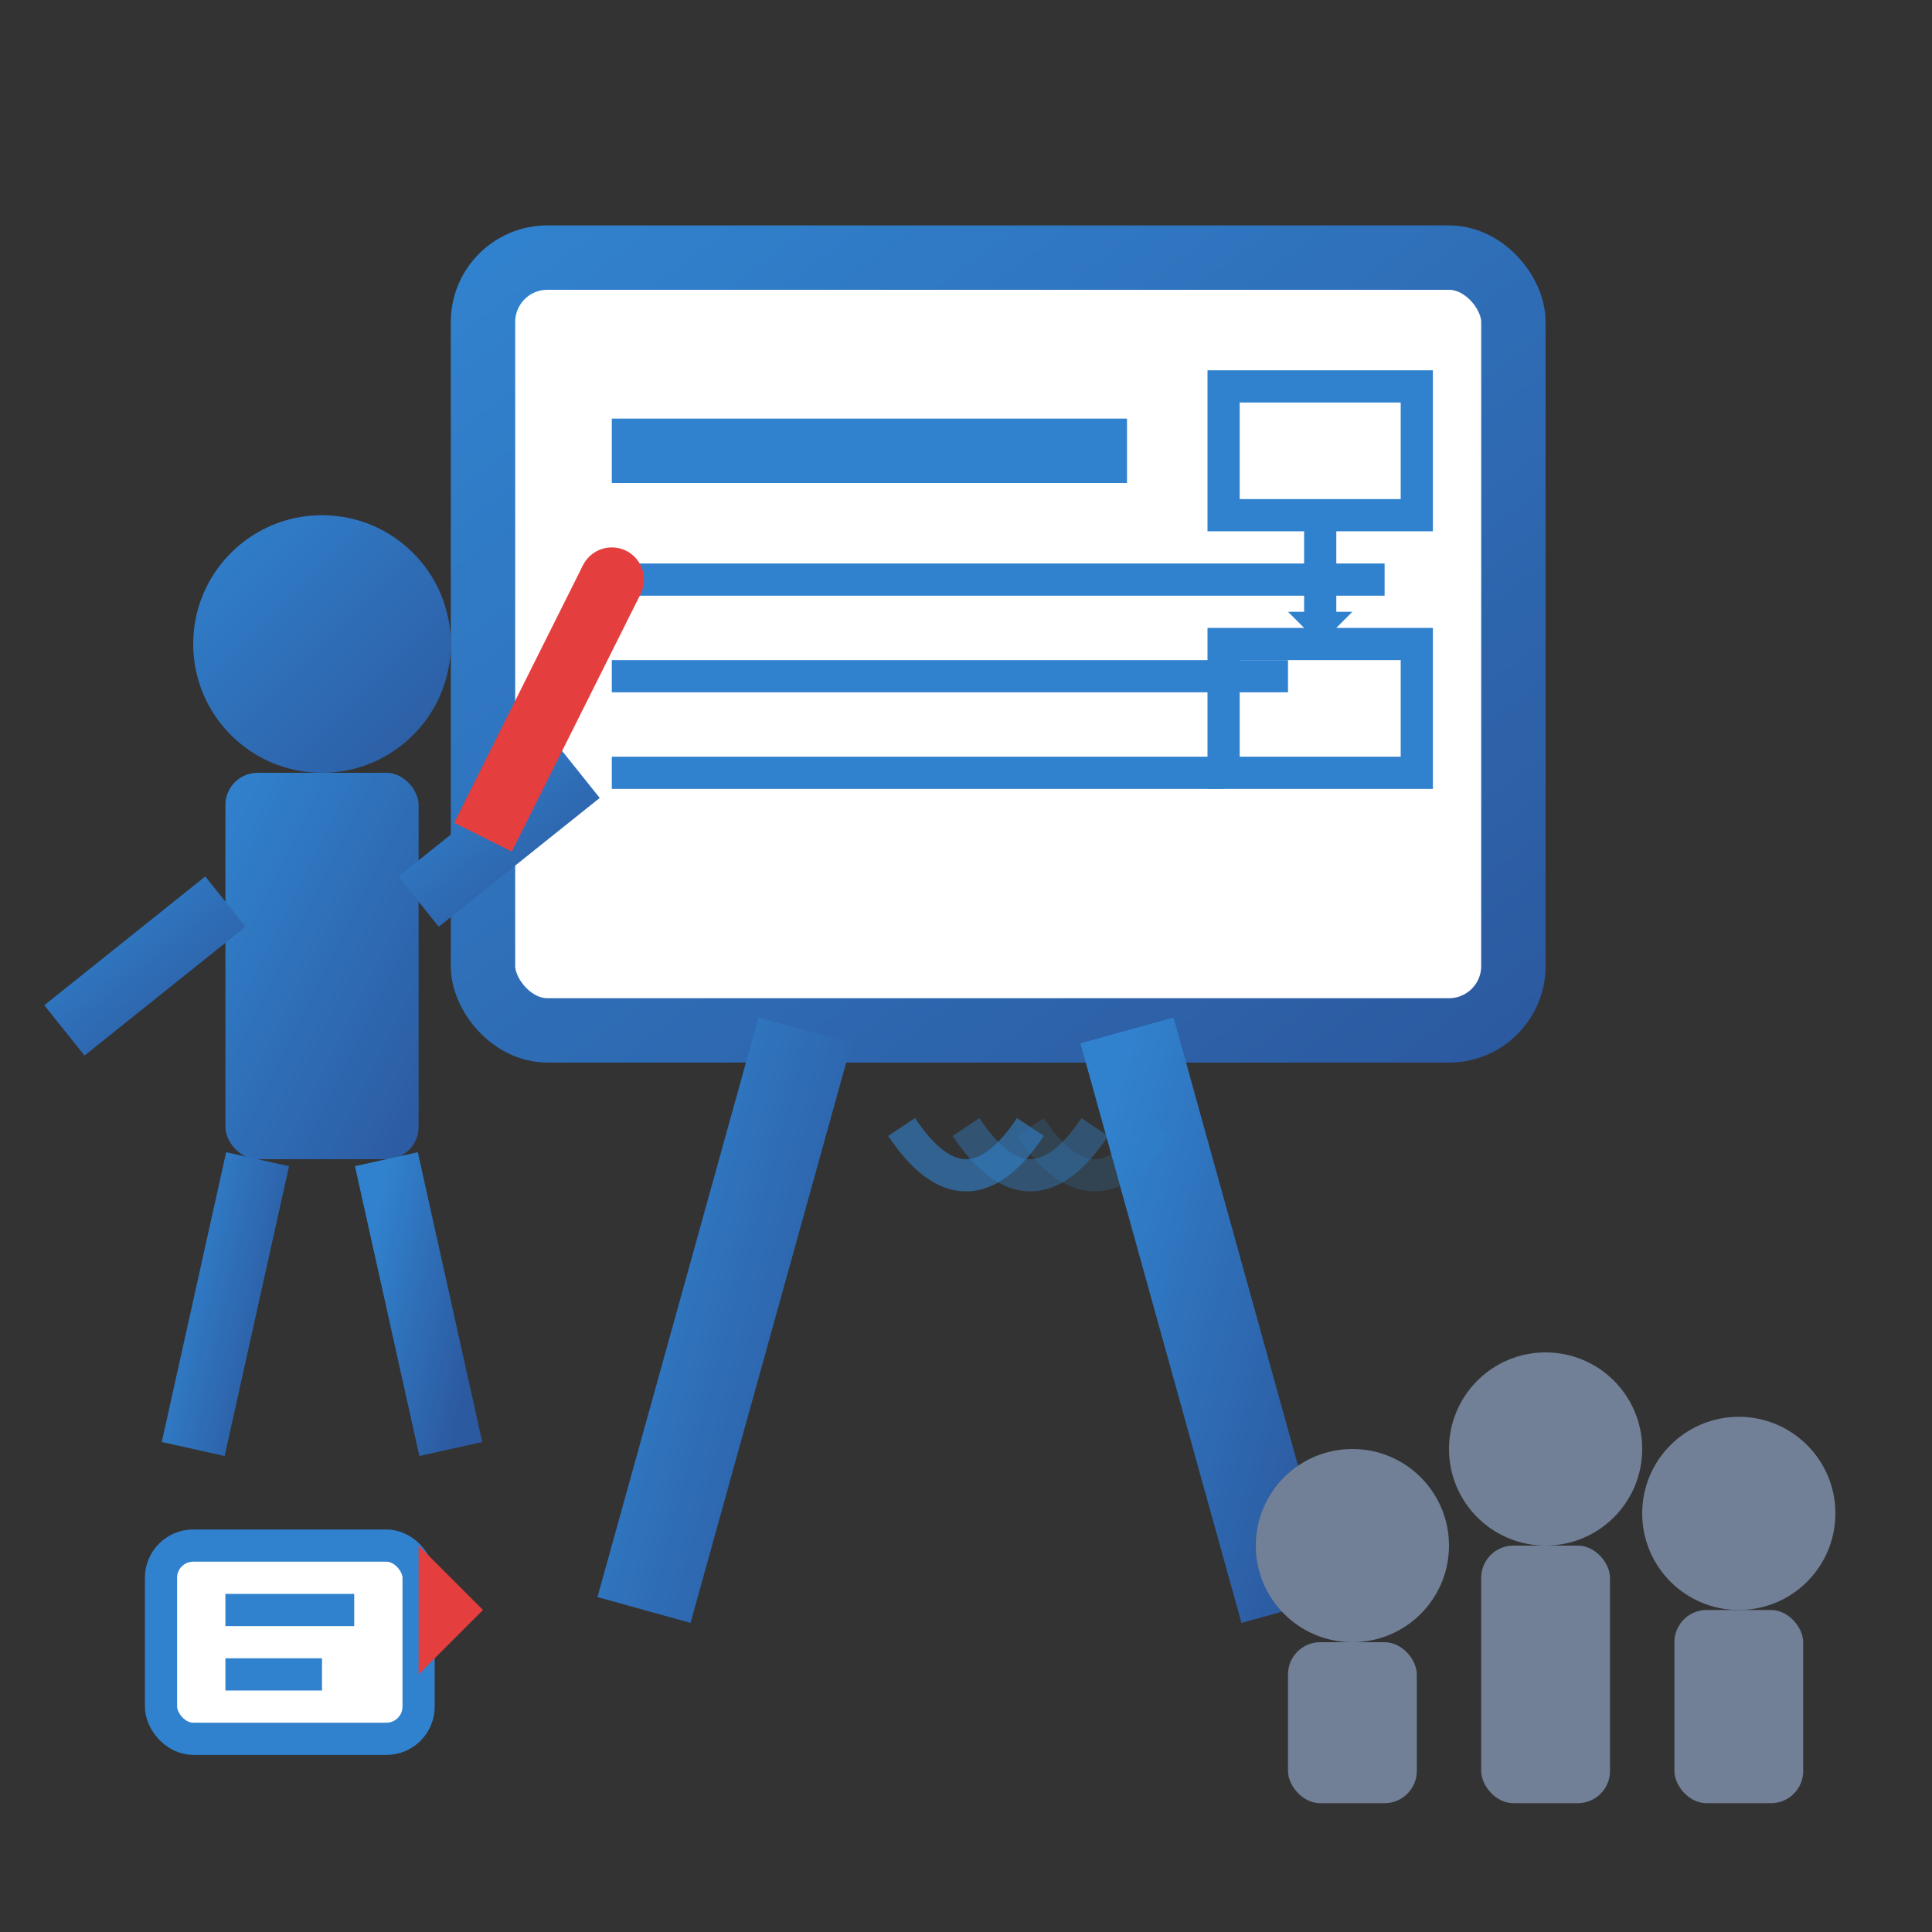 <svg width="60" height="60" viewBox="0 0 60 60" xmlns="http://www.w3.org/2000/svg">
  <rect x="0" y="0" width="60" height="60" fill="#333333" stroke="none"/>
  <defs>
    <linearGradient id="trainingGradient" x1="0%" y1="0%" x2="100%" y2="100%">
      <stop offset="0%" style="stop-color:#3182ce;stop-opacity:1" />
      <stop offset="100%" style="stop-color:#2c5aa0;stop-opacity:1" />
    </linearGradient>
  </defs>
  
  <!-- Presentation screen/whiteboard -->
  <rect x="15" y="8" width="32" height="24" fill="#ffffff" stroke="url(#trainingGradient)" stroke-width="2" rx="2"/>
  
  <!-- Content on the board -->
  <line x1="19" y1="14" x2="35" y2="14" stroke="#3182ce" stroke-width="2"/>
  <line x1="19" y1="18" x2="43" y2="18" stroke="#3182ce" stroke-width="1"/>
  <line x1="19" y1="21" x2="40" y2="21" stroke="#3182ce" stroke-width="1"/>
  <line x1="19" y1="24" x2="38" y2="24" stroke="#3182ce" stroke-width="1"/>
  
  <!-- Diagram/flowchart on board -->
  <rect x="38" y="12" width="6" height="4" fill="none" stroke="#3182ce" stroke-width="1"/>
  <rect x="38" y="20" width="6" height="4" fill="none" stroke="#3182ce" stroke-width="1"/>
  <line x1="41" y1="16" x2="41" y2="20" stroke="#3182ce" stroke-width="1"/>
  <polygon points="40,19 41,20 42,19" fill="#3182ce"/>
  
  <!-- Easel/stand legs -->
  <line x1="25" y1="32" x2="20" y2="50" stroke="url(#trainingGradient)" stroke-width="3"/>
  <line x1="35" y1="32" x2="40" y2="50" stroke="url(#trainingGradient)" stroke-width="3"/>
  <line x1="30" y1="32" x2="30" y2="45" stroke="url(#trainingGradient)" stroke-width="2"/>
  
  <!-- Trainer figure -->
  <circle cx="10" cy="20" r="4" fill="url(#trainingGradient)"/>
  <rect x="7" y="24" width="6" height="12" fill="url(#trainingGradient)" rx="1"/>
  <line x1="7" y1="28" x2="2" y2="32" stroke="url(#trainingGradient)" stroke-width="2"/>
  <line x1="13" y1="28" x2="18" y2="24" stroke="url(#trainingGradient)" stroke-width="2"/>
  <line x1="8" y1="36" x2="6" y2="45" stroke="url(#trainingGradient)" stroke-width="2"/>
  <line x1="12" y1="36" x2="14" y2="45" stroke="url(#trainingGradient)" stroke-width="2"/>
  
  <!-- Pointer/presenter tool -->
  <line x1="15" y1="26" x2="19" y2="18" stroke="#e53e3e" stroke-width="2"/>
  <circle cx="19" cy="18" r="1" fill="#e53e3e"/>
  
  <!-- Students/audience -->
  <circle cx="48" cy="45" r="3" fill="#718096"/>
  <rect x="46" y="48" width="4" height="8" fill="#718096" rx="1"/>
  
  <circle cx="54" cy="47" r="3" fill="#718096"/>
  <rect x="52" y="50" width="4" height="6" fill="#718096" rx="1"/>
  
  <circle cx="42" cy="48" r="3" fill="#718096"/>
  <rect x="40" y="51" width="4" height="5" fill="#718096" rx="1"/>
  
  <!-- Knowledge transfer symbols -->
  <path d="M28 35 Q30 38 32 35" fill="none" stroke="#3182ce" stroke-width="1" opacity="0.6"/>
  <path d="M30 35 Q32 38 34 35" fill="none" stroke="#3182ce" stroke-width="1" opacity="0.4"/>
  <path d="M32 35 Q34 38 36 35" fill="none" stroke="#3182ce" stroke-width="1" opacity="0.2"/>
  
  <!-- Certificate/achievement symbol -->
  <rect x="5" y="48" width="8" height="6" fill="#ffffff" stroke="#3182ce" stroke-width="1" rx="1"/>
  <line x1="7" y1="50" x2="11" y2="50" stroke="#3182ce" stroke-width="1"/>
  <line x1="7" y1="52" x2="10" y2="52" stroke="#3182ce" stroke-width="1"/>
  <polygon points="13,48 15,50 13,52" fill="#e53e3e"/>
</svg>
